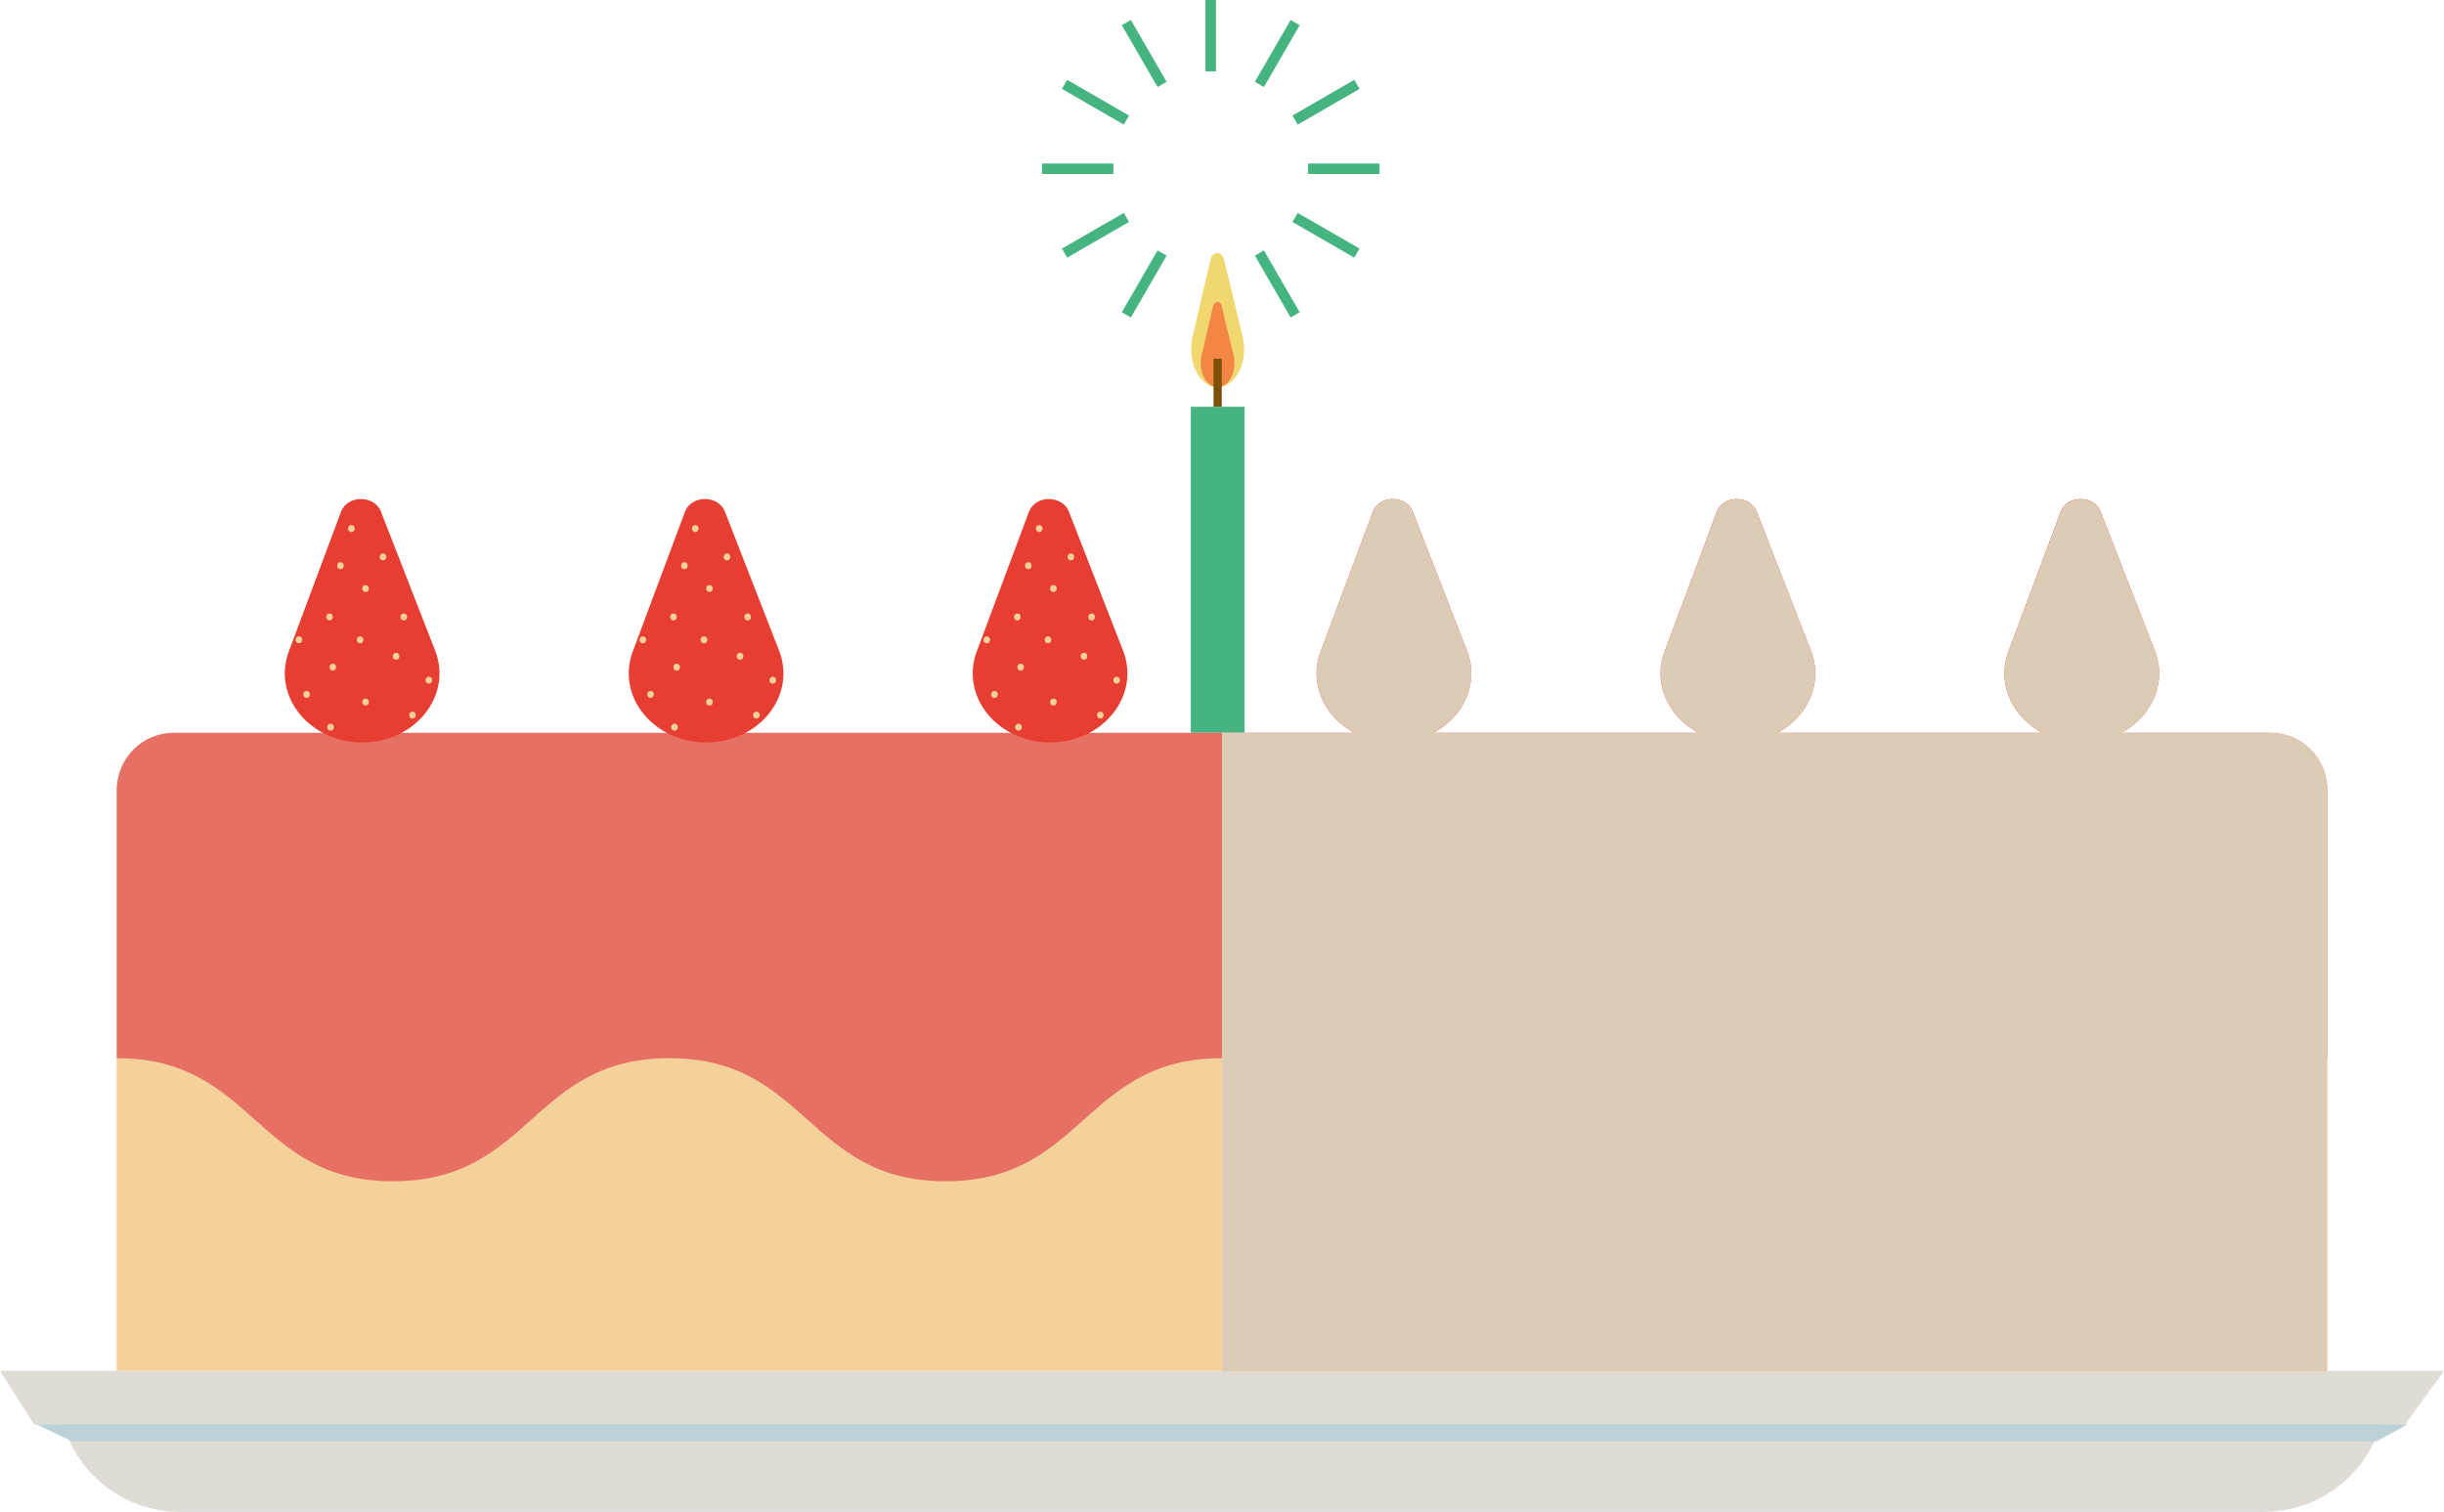 <?xml version="1.0" encoding="UTF-8"?><svg xmlns="http://www.w3.org/2000/svg" viewBox="0 0 326.78 202.2"><defs><style>.cls-1{fill:#f38645;}.cls-2{fill:#bcd1d8;}.cls-2,.cls-3{mix-blend-mode:multiply;}.cls-4{fill:#f0d770;}.cls-5{isolation:isolate;}.cls-6{stroke:#7d5107;stroke-width:1.1px;}.cls-6,.cls-7{fill:none;stroke-miterlimit:10;}.cls-8{fill:#46b480;}.cls-9{fill:#e67064;}.cls-7{stroke:#46b480;stroke-width:1.4px;}.cls-10{fill:#e63e32;}.cls-11{fill:#e0dbd5;}.cls-12{fill:#f4d19b;}.cls-3{fill:#dcccb6;}</style></defs><g class="cls-5"><g id="_レイヤー_2"><g id="text"><g><g><line class="cls-7" x1="161.88" y1="9.55" x2="161.88"/><line class="cls-7" x1="155.38" y1="11.29" x2="150.6" y2="3.02"/><line class="cls-7" x1="150.61" y1="16.06" x2="142.34" y2="11.28"/><line class="cls-7" x1="148.87" y1="22.57" x2="139.32" y2="22.57"/><line class="cls-7" x1="150.61" y1="29.08" x2="142.34" y2="33.85"/><line class="cls-7" x1="155.38" y1="33.84" x2="150.6" y2="42.11"/><line class="cls-7" x1="168.39" y1="33.84" x2="173.17" y2="42.11"/><line class="cls-7" x1="173.16" y1="29.08" x2="181.43" y2="33.85"/><line class="cls-7" x1="174.9" y1="22.57" x2="184.45" y2="22.57"/><line class="cls-7" x1="173.16" y1="16.06" x2="181.43" y2="11.28"/><line class="cls-7" x1="168.39" y1="11.29" x2="173.17" y2="3.02"/></g><g><g><path class="cls-11" d="m0,183.34l4.54,7.14h3.92c2.04,6.95,8.41,11.72,15.65,11.72h278.56c7.11,0,13.4-4.6,15.55-11.38l.11-.34h3.26l5.19-7.14H0Z"/><polygon class="cls-2" points="317.77 192.77 9.64 192.77 4.86 190.48 8.78 190.48 318.66 190.48 321.92 190.48 317.77 192.77"/></g><g><g><g><path class="cls-4" d="m162.81,51.78h0c2.44,0,4.14-3.46,3.34-6.77l-2.48-10.25c-.3-1.25-1.54-1.24-1.83.02l-2.39,10.29c-.77,3.3.94,6.71,3.36,6.71Z"/><path class="cls-1" d="m162.81,51.78h0c1.55,0,2.63-2.2,2.12-4.3l-1.58-6.51c-.19-.8-.98-.79-1.16.01l-1.52,6.54c-.49,2.1.6,4.26,2.13,4.26Z"/></g><rect class="cls-8" x="159.22" y="54.4" width="7.18" height="43.6"/><line class="cls-6" x1="162.81" y1="54.4" x2="162.81" y2="47.96"/></g><path class="cls-12" d="m21.71,99.59h283.35c3.37,0,6.1,2.73,6.1,6.1v77.66H15.61v-77.66c0-3.37,2.73-6.1,6.1-6.1Z"/><path class="cls-9" d="m303.55,98H23.23c-4.2,0-7.61,3.41-7.61,7.61v35.91c18.47,0,18.47,16.46,36.94,16.46s18.47-16.46,36.94-16.46,18.47,16.46,36.94,16.46,18.47-16.46,36.94-16.46,18.47,16.46,36.94,16.46,18.47-16.46,36.94-16.46,18.48,16.46,36.95,16.46,18.48-16.46,36.95-16.46v-35.91c0-4.2-3.41-7.61-7.61-7.61Z"/><g><g><path class="cls-10" d="m48.42,99.29h0c7.12,0,12.1-6.27,9.76-12.28l-7.24-18.58c-.89-2.27-4.5-2.25-5.35.03l-6.97,18.66c-2.24,5.98,2.75,12.17,9.8,12.17Z"/><path class="cls-12" d="m44.5,88.76c-.59,0-.59.92,0,.92s.59-.92,0-.92Z"/><path class="cls-12" d="m48.88,93.43c-.59,0-.59.92,0,.92s.59-.92,0-.92Z"/><path class="cls-12" d="m52.96,87.3c-.59,0-.59.92,0,.92s.59-.92,0-.92Z"/><path class="cls-12" d="m57.34,90.51c-.59,0-.59.92,0,.92s.59-.92,0-.92Z"/><path class="cls-12" d="m44.06,82.05c-.59,0-.59.92,0,.92s.59-.92,0-.92Z"/><path class="cls-12" d="m48.15,85.11c-.59,0-.59.92,0,.92s.59-.92,0-.92Z"/><path class="cls-12" d="m48.88,78.25c-.59,0-.59.92,0,.92s.59-.92,0-.92Z"/><path class="cls-12" d="m53.99,82.05c-.59,0-.59.92,0,.92s.59-.92,0-.92Z"/><path class="cls-12" d="m45.52,75.19c-.59,0-.59.92,0,.92s.59-.92,0-.92Z"/><path class="cls-12" d="m46.98,70.23c-.59,0-.59.92,0,.92s.59-.92,0-.92Z"/><path class="cls-12" d="m51.21,74.02c-.59,0-.59.92,0,.92s.59-.92,0-.92Z"/><path class="cls-12" d="m40.99,92.41c-.59,0-.59.92,0,.92s.59-.92,0-.92Z"/><path class="cls-12" d="m39.97,85.11c-.59,0-.59.92,0,.92s.59-.92,0-.92Z"/><path class="cls-12" d="m55.15,95.18c-.59,0-.59.92,0,.92s.59-.92,0-.92Z"/><path class="cls-12" d="m44.21,96.79c-.59,0-.59.92,0,.92s.59-.92,0-.92Z"/></g><g><path class="cls-10" d="m94.41,99.29h0c7.12,0,12.1-6.27,9.76-12.28l-7.24-18.58c-.89-2.27-4.5-2.25-5.35.03l-6.97,18.66c-2.24,5.98,2.75,12.17,9.8,12.17Z"/><path class="cls-12" d="m90.48,88.76c-.59,0-.59.92,0,.92s.59-.92,0-.92Z"/><path class="cls-12" d="m94.86,93.43c-.59,0-.59.92,0,.92s.59-.92,0-.92Z"/><path class="cls-12" d="m98.95,87.3c-.59,0-.59.92,0,.92s.59-.92,0-.92Z"/><path class="cls-12" d="m103.33,90.51c-.59,0-.59.92,0,.92s.59-.92,0-.92Z"/><path class="cls-12" d="m90.05,82.05c-.59,0-.59.92,0,.92s.59-.92,0-.92Z"/><path class="cls-12" d="m94.13,85.11c-.59,0-.59.92,0,.92s.59-.92,0-.92Z"/><path class="cls-12" d="m94.86,78.25c-.59,0-.59.92,0,.92s.59-.92,0-.92Z"/><path class="cls-12" d="m99.97,82.05c-.59,0-.59.92,0,.92s.59-.92,0-.92Z"/><path class="cls-12" d="m91.51,75.19c-.59,0-.59.92,0,.92s.59-.92,0-.92Z"/><path class="cls-12" d="m92.96,70.23c-.59,0-.59.92,0,.92s.59-.92,0-.92Z"/><path class="cls-12" d="m97.2,74.02c-.59,0-.59.92,0,.92s.59-.92,0-.92Z"/><path class="cls-12" d="m86.98,92.41c-.59,0-.59.92,0,.92s.59-.92,0-.92Z"/><path class="cls-12" d="m85.96,85.11c-.59,0-.59.92,0,.92s.59-.92,0-.92Z"/><path class="cls-12" d="m101.14,95.18c-.59,0-.59.92,0,.92s.59-.92,0-.92Z"/><path class="cls-12" d="m90.19,96.79c-.59,0-.59.92,0,.92s.59-.92,0-.92Z"/></g><g><path class="cls-10" d="m140.4,99.29h0c7.11,0,12.1-6.27,9.76-12.28l-7.24-18.58c-.89-2.27-4.5-2.25-5.35.03l-6.97,18.66c-2.24,5.98,2.75,12.17,9.8,12.17Z"/><path class="cls-12" d="m136.47,88.76c-.59,0-.59.92,0,.92s.59-.92,0-.92Z"/><path class="cls-12" d="m140.85,93.43c-.59,0-.59.92,0,.92s.59-.92,0-.92Z"/><path class="cls-12" d="m144.94,87.3c-.59,0-.59.92,0,.92s.59-.92,0-.92Z"/><path class="cls-12" d="m149.31,90.51c-.59,0-.59.92,0,.92s.59-.92,0-.92Z"/><path class="cls-12" d="m136.03,82.05c-.59,0-.59.92,0,.92s.59-.92,0-.92Z"/><path class="cls-12" d="m140.12,85.11c-.59,0-.59.92,0,.92s.59-.92,0-.92Z"/><path class="cls-12" d="m140.85,78.25c-.59,0-.59.92,0,.92s.59-.92,0-.92Z"/><path class="cls-12" d="m145.96,82.05c-.59,0-.59.92,0,.92s.59-.92,0-.92Z"/><path class="cls-12" d="m137.49,75.19c-.59,0-.59.92,0,.92s.59-.92,0-.92Z"/><path class="cls-12" d="m138.95,70.23c-.59,0-.59.92,0,.92s.59-.92,0-.92Z"/><path class="cls-12" d="m143.18,74.02c-.59,0-.59.92,0,.92s.59-.92,0-.92Z"/><path class="cls-12" d="m132.97,92.41c-.59,0-.59.92,0,.92s.59-.92,0-.92Z"/><path class="cls-12" d="m131.94,85.11c-.59,0-.59.92,0,.92s.59-.92,0-.92Z"/><path class="cls-12" d="m147.12,95.18c-.59,0-.59.92,0,.92s.59-.92,0-.92Z"/><path class="cls-12" d="m136.18,96.79c-.59,0-.59.92,0,.92s.59-.92,0-.92Z"/></g><g><path class="cls-10" d="m186.38,99.29h0c7.11,0,12.1-6.27,9.76-12.28l-7.24-18.58c-.89-2.27-4.5-2.25-5.35.03l-6.97,18.66c-2.24,5.98,2.75,12.17,9.8,12.17Z"/><path class="cls-12" d="m182.46,88.76c-.59,0-.59.92,0,.92s.59-.92,0-.92Z"/><path class="cls-12" d="m186.83,93.43c-.59,0-.59.92,0,.92s.59-.92,0-.92Z"/><path class="cls-12" d="m190.92,87.3c-.59,0-.59.92,0,.92s.59-.92,0-.92Z"/><path class="cls-12" d="m195.3,90.51c-.59,0-.59.92,0,.92s.59-.92,0-.92Z"/><path class="cls-12" d="m182.02,82.05c-.59,0-.59.92,0,.92s.59-.92,0-.92Z"/><path class="cls-12" d="m186.1,85.11c-.59,0-.59.92,0,.92s.59-.92,0-.92Z"/><path class="cls-12" d="m186.83,78.25c-.59,0-.59.92,0,.92s.59-.92,0-.92Z"/><path class="cls-12" d="m191.94,82.05c-.59,0-.59.92,0,.92s.59-.92,0-.92Z"/><path class="cls-12" d="m183.48,75.19c-.59,0-.59.92,0,.92s.59-.92,0-.92Z"/><path class="cls-12" d="m184.94,70.23c-.59,0-.59.92,0,.92s.59-.92,0-.92Z"/><path class="cls-12" d="m189.17,74.02c-.59,0-.59.92,0,.92s.59-.92,0-.92Z"/><path class="cls-12" d="m178.95,92.41c-.59,0-.59.92,0,.92s.59-.92,0-.92Z"/><path class="cls-12" d="m177.93,85.11c-.59,0-.59.92,0,.92s.59-.92,0-.92Z"/><path class="cls-12" d="m193.11,95.18c-.59,0-.59.92,0,.92s.59-.92,0-.92Z"/><path class="cls-12" d="m182.16,96.79c-.59,0-.59.92,0,.92s.59-.92,0-.92Z"/></g><g><path class="cls-10" d="m232.37,99.29h0c7.11,0,12.1-6.27,9.76-12.28l-7.24-18.58c-.89-2.27-4.5-2.25-5.35.03l-6.97,18.66c-2.24,5.98,2.75,12.17,9.8,12.17Z"/><path class="cls-12" d="m228.44,88.76c-.59,0-.59.92,0,.92s.59-.92,0-.92Z"/><path class="cls-12" d="m232.82,93.43c-.59,0-.59.92,0,.92s.59-.92,0-.92Z"/><path class="cls-12" d="m236.91,87.3c-.59,0-.59.92,0,.92s.59-.92,0-.92Z"/><path class="cls-12" d="m241.29,90.51c-.59,0-.59.92,0,.92s.59-.92,0-.92Z"/><path class="cls-12" d="m228,82.05c-.59,0-.59.92,0,.92s.59-.92,0-.92Z"/><path class="cls-12" d="m232.09,85.11c-.59,0-.59.92,0,.92s.59-.92,0-.92Z"/><path class="cls-12" d="m232.82,78.25c-.59,0-.59.92,0,.92s.59-.92,0-.92Z"/><path class="cls-12" d="m237.93,82.05c-.59,0-.59.92,0,.92s.59-.92,0-.92Z"/><path class="cls-12" d="m229.46,75.19c-.59,0-.59.92,0,.92s.59-.92,0-.92Z"/><path class="cls-12" d="m230.92,70.23c-.59,0-.59.92,0,.92s.59-.92,0-.92Z"/><path class="cls-12" d="m235.16,74.02c-.59,0-.59.92,0,.92s.59-.92,0-.92Z"/><path class="cls-12" d="m224.94,92.41c-.59,0-.59.92,0,.92s.59-.92,0-.92Z"/><path class="cls-12" d="m223.92,85.11c-.59,0-.59.92,0,.92s.59-.92,0-.92Z"/><path class="cls-12" d="m239.1,95.18c-.59,0-.59.92,0,.92s.59-.92,0-.92Z"/><path class="cls-12" d="m228.15,96.79c-.59,0-.59.92,0,.92s.59-.92,0-.92Z"/></g><g><path class="cls-10" d="m278.35,99.29h0c7.11,0,12.1-6.27,9.76-12.28l-7.24-18.58c-.89-2.27-4.5-2.25-5.35.03l-6.97,18.66c-2.24,5.98,2.75,12.17,9.8,12.17Z"/><path class="cls-12" d="m274.43,88.76c-.59,0-.59.92,0,.92s.59-.92,0-.92Z"/><path class="cls-12" d="m278.81,93.43c-.59,0-.59.92,0,.92s.59-.92,0-.92Z"/><path class="cls-12" d="m282.89,87.3c-.59,0-.59.92,0,.92s.59-.92,0-.92Z"/><path class="cls-12" d="m287.27,90.51c-.59,0-.59.92,0,.92s.59-.92,0-.92Z"/><path class="cls-12" d="m273.99,82.05c-.59,0-.59.92,0,.92s.59-.92,0-.92Z"/><path class="cls-12" d="m278.08,85.11c-.59,0-.59.92,0,.92s.59-.92,0-.92Z"/><path class="cls-12" d="m278.81,78.25c-.59,0-.59.92,0,.92s.59-.92,0-.92Z"/><path class="cls-12" d="m283.92,82.05c-.59,0-.59.92,0,.92s.59-.92,0-.92Z"/><path class="cls-12" d="m275.45,75.19c-.59,0-.59.92,0,.92s.59-.92,0-.92Z"/><path class="cls-12" d="m276.91,70.23c-.59,0-.59.92,0,.92s.59-.92,0-.92Z"/><path class="cls-12" d="m281.14,74.02c-.59,0-.59.92,0,.92s.59-.92,0-.92Z"/><path class="cls-12" d="m270.92,92.41c-.59,0-.59.92,0,.92s.59-.92,0-.92Z"/><path class="cls-12" d="m269.9,85.11c-.59,0-.59.92,0,.92s.59-.92,0-.92Z"/><path class="cls-12" d="m285.08,95.18c-.59,0-.59.92,0,.92s.59-.92,0-.92Z"/><path class="cls-12" d="m274.14,96.79c-.59,0-.59.92,0,.92s.59-.92,0-.92Z"/></g></g><path class="cls-3" d="m311.16,105.61v77.74h-147.77v-85.36h17.74c-4-2.11-6.17-6.53-4.56-10.86l6.98-18.66c.86-2.29,4.46-2.3,5.35-.03l7.24,18.58c1.71,4.36-.46,8.84-4.51,10.98h35.48c-3.98-2.11-6.17-6.53-4.54-10.86l6.98-18.66c.84-2.29,4.46-2.3,5.35-.03l7.24,18.58c1.69,4.36-.48,8.84-4.51,10.98h35.48c-4-2.11-6.17-6.53-4.56-10.86l6.98-18.66c.86-2.29,4.46-2.3,5.35-.03l7.24,18.58c1.71,4.36-.46,8.84-4.51,10.98h19.94c4.21,0,7.62,3.42,7.62,7.62Z"/></g></g></g></g></g></g></svg>